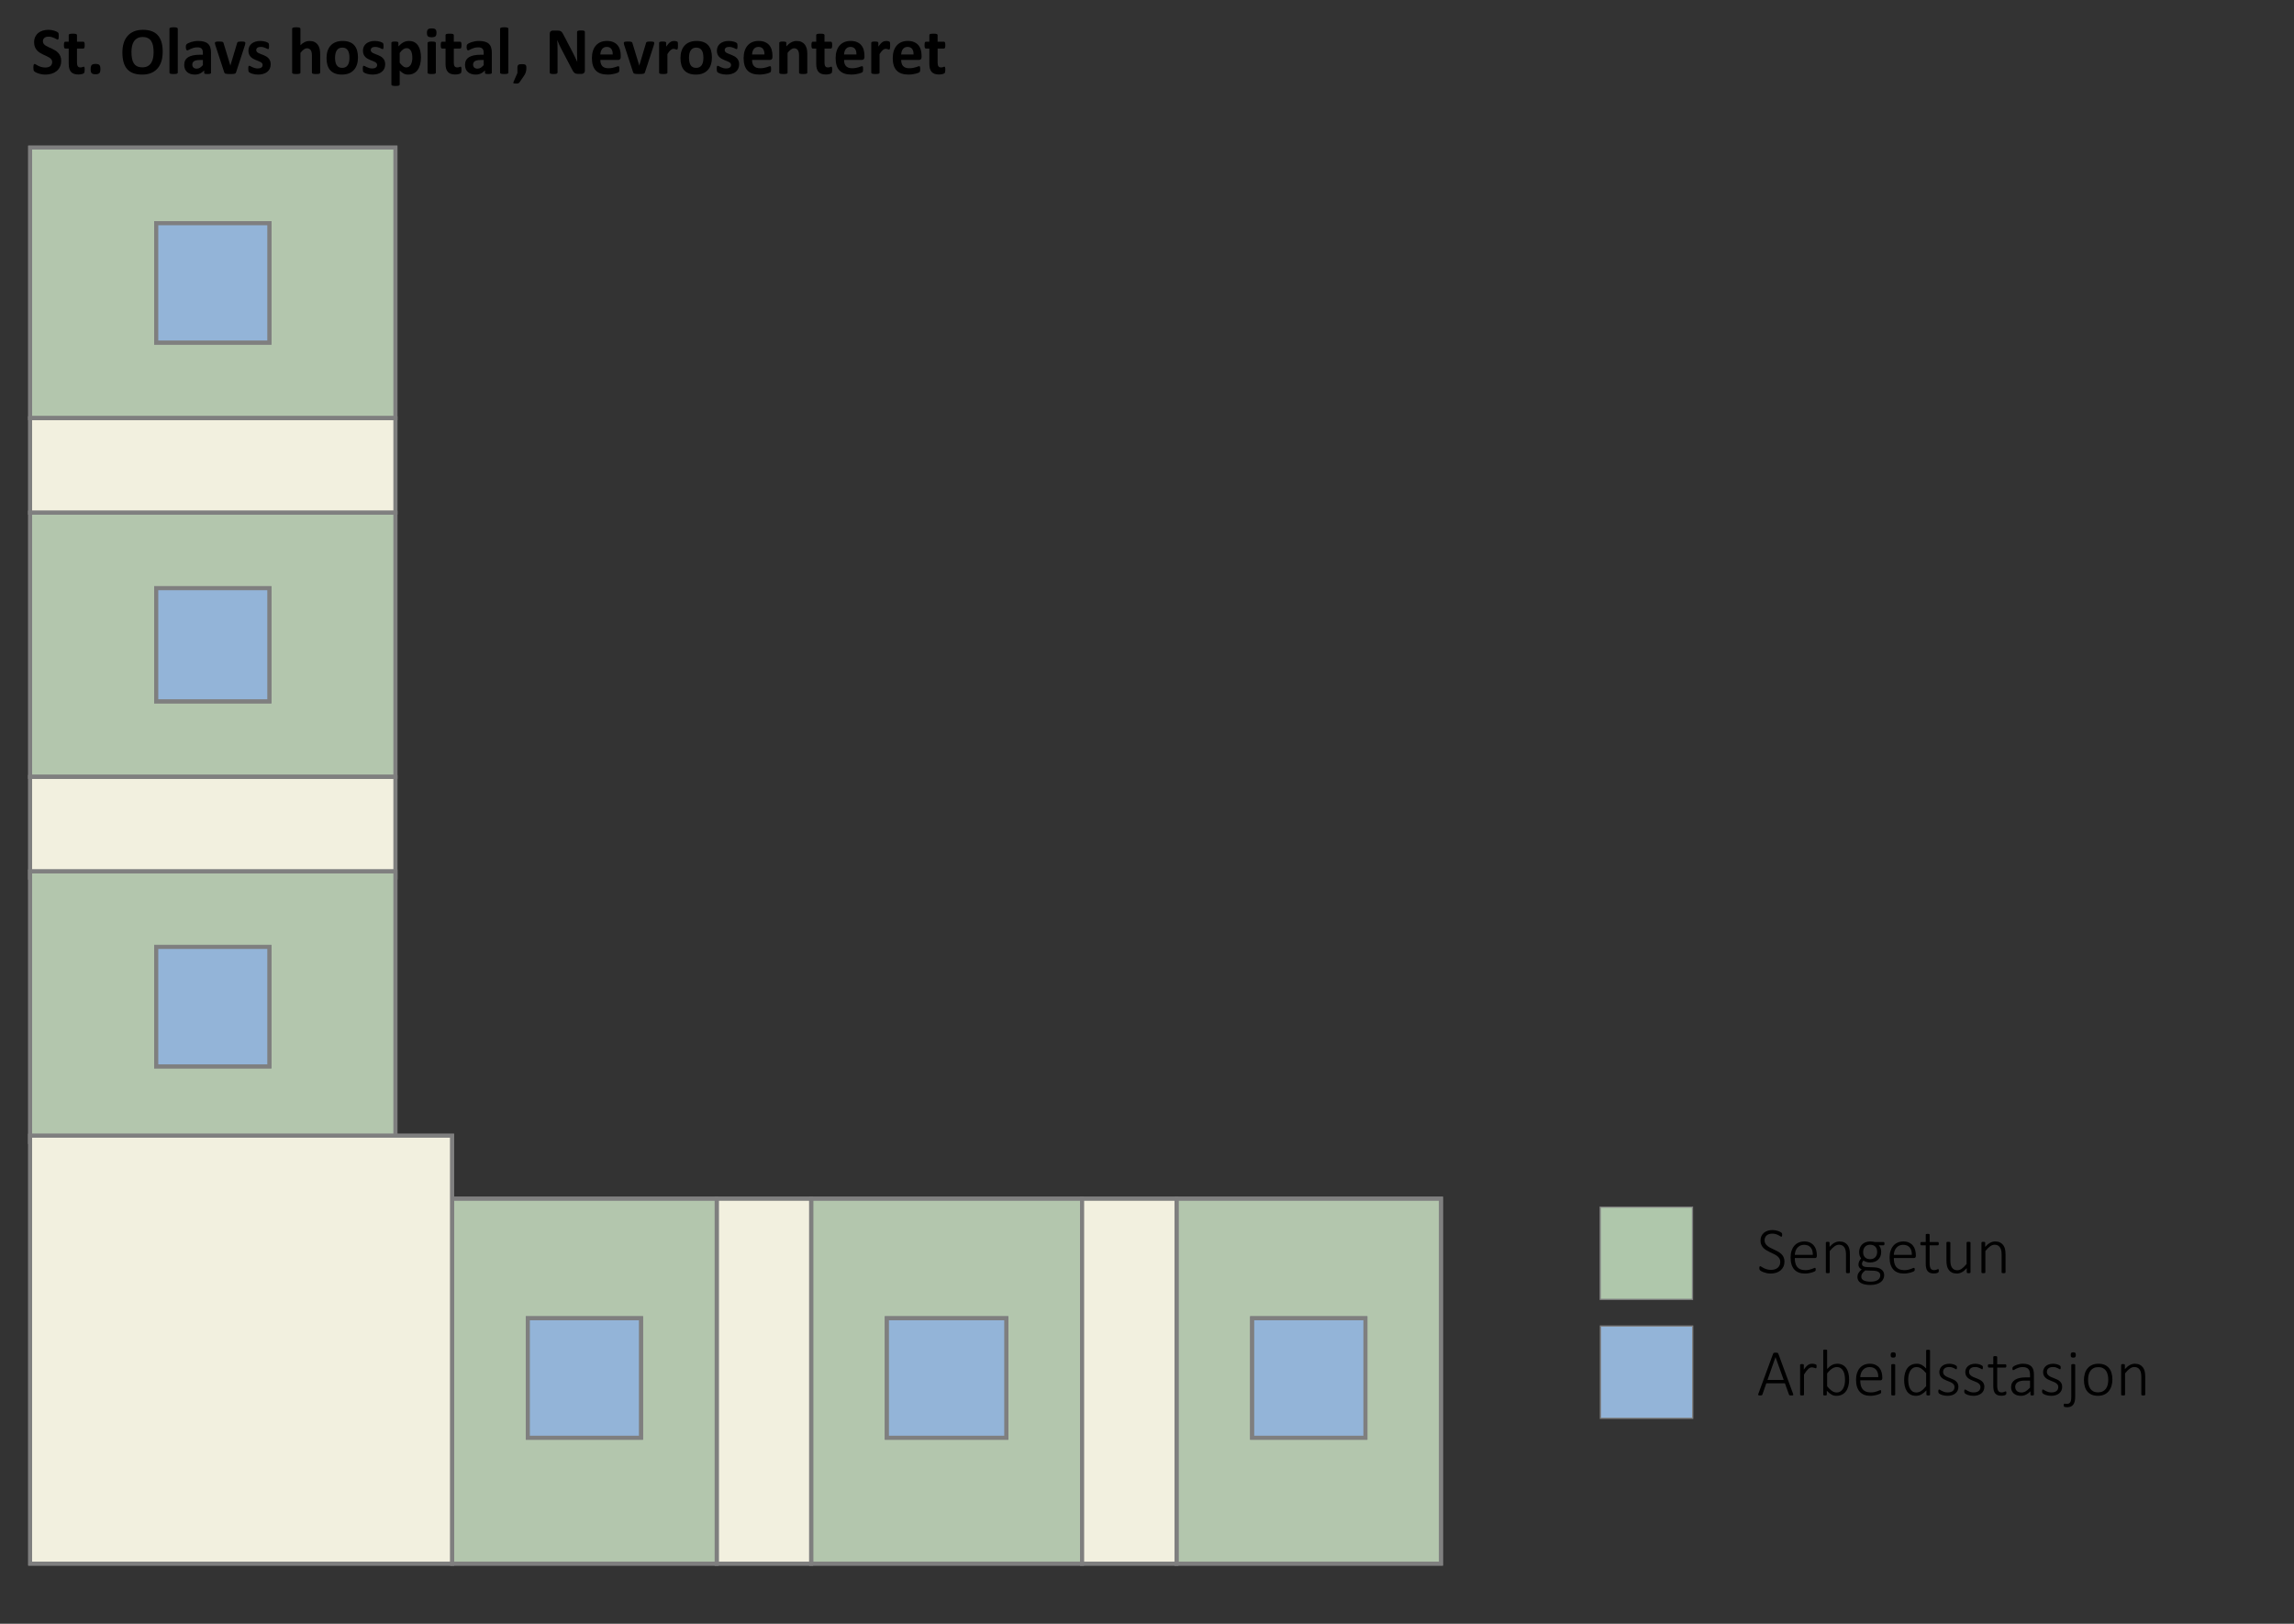<svg viewBox="0 0 469 332" xmlns="http://www.w3.org/2000/svg" id="Layer_1">
  <rect x="0" y="0" width="469" height="332" fill="#333333" stroke="none"/>
  <g>
    <polygon stroke-width=".8" stroke-miterlimit="10" stroke="#7f7f7f" fill-rule="evenodd" fill="#b3c6ad" points="6.164 104.811 80.85 104.811 80.85 158.858 6.164 158.858 6.164 104.811 6.164 104.811"></polygon>
    <polygon stroke-width=".8" stroke-miterlimit="8" stroke="#7f7f7f" fill="none" points="6.164 104.811 80.85 104.811 80.85 158.858 6.164 158.858 6.164 104.811 6.164 104.811"></polygon>
    <g>
      <polygon stroke-width=".8" stroke-miterlimit="10" stroke="#7f7f7f" fill-rule="evenodd" fill="#93b4d8" points="31.918 120.253 55.096 120.253 55.096 143.416 31.918 143.416 31.918 120.253 31.918 120.253"></polygon>
      <polygon stroke-width=".8" stroke-miterlimit="8" stroke="#7f7f7f" fill="none" points="31.918 120.253 55.096 120.253 55.096 143.416 31.918 143.416 31.918 120.253 31.918 120.253"></polygon>
      <g>
        <polygon stroke-width=".8" stroke-miterlimit="10" stroke="#7f7f7f" fill-rule="evenodd" fill="#f2f0df" points="6.164 158.858 80.85 158.858 80.85 179.447 6.164 179.447 6.164 158.858 6.164 158.858"></polygon>
        <polygon stroke-width=".8" stroke-miterlimit="8" stroke="#7f7f7f" fill="none" points="6.164 158.858 80.85 158.858 80.85 179.447 6.164 179.447 6.164 158.858 6.164 158.858"></polygon>
        <g>
          <polygon stroke-width=".8" stroke-miterlimit="10" stroke="#7f7f7f" fill-rule="evenodd" fill="#b3c6ad" points="6.164 30.174 80.85 30.174 80.85 85.508 6.164 85.508 6.164 30.174 6.164 30.174"></polygon>
          <polygon stroke-width=".8" stroke-miterlimit="8" stroke="#7f7f7f" fill="none" points="6.164 30.174 80.85 30.174 80.85 85.508 6.164 85.508 6.164 30.174 6.164 30.174"></polygon>
          <g>
            <polygon stroke-width=".8" stroke-miterlimit="10" stroke="#7f7f7f" fill-rule="evenodd" fill="#93b4d8" points="31.918 45.616 55.096 45.616 55.096 70.066 31.918 70.066 31.918 45.616 31.918 45.616"></polygon>
            <polygon stroke-width=".8" stroke-miterlimit="8" stroke="#7f7f7f" fill="none" points="31.918 45.616 55.096 45.616 55.096 70.066 31.918 70.066 31.918 45.616 31.918 45.616"></polygon>
            <g>
              <polygon stroke-width=".8" stroke-miterlimit="10" stroke="#7f7f7f" fill-rule="evenodd" fill="#b3c6ad" points="6.164 178.161 80.85 178.161 80.85 233.495 6.164 233.495 6.164 178.161 6.164 178.161"></polygon>
              <polygon stroke-width=".8" stroke-miterlimit="8" stroke="#7f7f7f" fill="none" points="6.164 178.161 80.85 178.161 80.85 233.495 6.164 233.495 6.164 178.161 6.164 178.161"></polygon>
              <g>
                <polygon stroke-width=".8" stroke-miterlimit="10" stroke="#7f7f7f" fill-rule="evenodd" fill="#93b4d8" points="31.918 193.603 55.096 193.603 55.096 218.053 31.918 218.053 31.918 193.603 31.918 193.603"></polygon>
                <polygon stroke-width=".8" stroke-miterlimit="8" stroke="#7f7f7f" fill="none" points="31.918 193.603 55.096 193.603 55.096 218.053 31.918 218.053 31.918 193.603 31.918 193.603"></polygon>
                <g>
                  <polygon stroke-width=".8" stroke-miterlimit="10" stroke="#7f7f7f" fill-rule="evenodd" fill="#f2f0df" points="6.164 85.508 80.85 85.508 80.85 104.811 6.164 104.811 6.164 85.508 6.164 85.508"></polygon>
                  <polygon stroke-width=".8" stroke-miterlimit="8" stroke="#7f7f7f" fill="none" points="6.164 85.508 80.85 85.508 80.85 104.811 6.164 104.811 6.164 85.508 6.164 85.508"></polygon>
                  <g>
                    <polygon stroke-width=".8" stroke-miterlimit="10" stroke="#7f7f7f" fill-rule="evenodd" fill="#b3c6ad" points="221.209 245.076 221.209 319.713 165.838 319.713 165.838 245.076 221.209 245.076 221.209 245.076"></polygon>
                    <polygon stroke-width=".8" stroke-miterlimit="8" stroke="#7f7f7f" fill="none" points="221.209 245.076 221.209 319.713 165.838 319.713 165.838 245.076 221.209 245.076 221.209 245.076"></polygon>
                    <g>
                      <polygon stroke-width=".8" stroke-miterlimit="10" stroke="#7f7f7f" fill-rule="evenodd" fill="#93b4d8" points="205.757 269.526 205.757 293.976 181.291 293.976 181.291 269.526 205.757 269.526 205.757 269.526"></polygon>
                      <polygon stroke-width=".8" stroke-miterlimit="8" stroke="#7f7f7f" fill="none" points="205.757 269.526 205.757 293.976 181.291 293.976 181.291 269.526 205.757 269.526 205.757 269.526"></polygon>
                      <g>
                        <polygon stroke-width=".8" stroke-miterlimit="10" stroke="#7f7f7f" fill-rule="evenodd" fill="#f2f0df" points="165.838 245.076 165.838 319.713 146.523 319.713 146.523 245.076 165.838 245.076 165.838 245.076"></polygon>
                        <polygon stroke-width=".8" stroke-miterlimit="8" stroke="#7f7f7f" fill="none" points="165.838 245.076 165.838 319.713 146.523 319.713 146.523 245.076 165.838 245.076 165.838 245.076"></polygon>
                        <g>
                          <polygon stroke-width=".8" stroke-miterlimit="10" stroke="#7f7f7f" fill-rule="evenodd" fill="#b3c6ad" points="294.608 245.076 294.608 319.713 240.525 319.713 240.525 245.076 294.608 245.076 294.608 245.076"></polygon>
                          <polygon stroke-width=".8" stroke-miterlimit="8" stroke="#7f7f7f" fill="none" points="294.608 245.076 294.608 319.713 240.525 319.713 240.525 245.076 294.608 245.076 294.608 245.076"></polygon>
                          <g>
                            <polygon stroke-width=".8" stroke-miterlimit="10" stroke="#7f7f7f" fill-rule="evenodd" fill="#93b4d8" points="279.156 269.526 279.156 293.976 255.977 293.976 255.977 269.526 279.156 269.526 279.156 269.526"></polygon>
                            <polygon stroke-width=".8" stroke-miterlimit="8" stroke="#7f7f7f" fill="none" points="279.156 269.526 279.156 293.976 255.977 293.976 255.977 269.526 279.156 269.526 279.156 269.526"></polygon>
                            <g>
                              <polygon stroke-width=".8" stroke-miterlimit="10" stroke="#7f7f7f" fill-rule="evenodd" fill="#b3c6ad" points="146.523 245.076 146.523 319.713 92.439 319.713 92.439 245.076 146.523 245.076 146.523 245.076"></polygon>
                              <polygon stroke-width=".8" stroke-miterlimit="8" stroke="#7f7f7f" fill="none" points="146.523 245.076 146.523 319.713 92.439 319.713 92.439 245.076 146.523 245.076 146.523 245.076"></polygon>
                              <g>
                                <polygon stroke-width=".8" stroke-miterlimit="10" stroke="#7f7f7f" fill-rule="evenodd" fill="#93b4d8" points="131.07 269.526 131.07 293.976 107.892 293.976 107.892 269.526 131.07 269.526 131.07 269.526"></polygon>
                                <polygon stroke-width=".8" stroke-miterlimit="8" stroke="#7f7f7f" fill="none" points="131.07 269.526 131.07 293.976 107.892 293.976 107.892 269.526 131.07 269.526 131.07 269.526"></polygon>
                                <g>
                                  <polygon stroke-width=".8" stroke-miterlimit="10" stroke="#7f7f7f" fill-rule="evenodd" fill="#f2f0df" points="240.525 245.076 240.525 319.713 221.209 319.713 221.209 245.076 240.525 245.076 240.525 245.076"></polygon>
                                  <polygon stroke-width=".8" stroke-miterlimit="8" stroke="#7f7f7f" fill="none" points="240.525 245.076 240.525 319.713 221.209 319.713 221.209 245.076 240.525 245.076 240.525 245.076"></polygon>
                                  <g>
                                    <polygon stroke-width=".8" stroke-miterlimit="10" stroke="#7f7f7f" fill-rule="evenodd" fill="#f2f0df" points="92.439 232.208 92.439 319.713 6.164 319.713 6.164 232.208 92.439 232.208 92.439 232.208"></polygon>
                                    <polygon stroke-width=".8" stroke-miterlimit="8" stroke="#7f7f7f" fill="none" points="92.439 232.208 92.439 319.713 6.164 319.713 6.164 232.208 92.439 232.208 92.439 232.208"></polygon>
                                  </g>
                                </g>
                              </g>
                            </g>
                          </g>
                        </g>
                      </g>
                    </g>
                  </g>
                </g>
              </g>
            </g>
          </g>
        </g>
      </g>
    </g>
  </g>
  <rect stroke-width=".25" stroke-miterlimit="8" stroke="#7f7f7f" fill="#93b4d8" height="18.87" width="18.87" y="271.13" x="327.198"></rect>
  <g>
    <path stroke-width="0" fill="#000" d="M366.597,285.008c.027.067.039.122.037.165-.002.042-.018.075-.047.097-.029.022-.074.037-.134.043-.061.006-.138.01-.231.01s-.168-.003-.224-.01c-.056-.007-.1-.017-.131-.03s-.055-.031-.07-.054c-.016-.022-.03-.049-.043-.08l-.831-2.312h-3.806l-.797,2.298c-.009.031-.022.058-.041.081-.018.022-.042.041-.074.057s-.075.028-.13.037c-.056.009-.126.013-.211.013-.094,0-.172-.004-.235-.013-.062-.009-.108-.024-.137-.047-.029-.022-.045-.054-.047-.094-.002-.041.01-.094.037-.161l3.036-8.249c.014-.036.034-.065.061-.09.027-.024.061-.043.104-.057.042-.014.094-.024.154-.03.061-.007.128-.01.205-.01.08,0,.15.003.211.01.06.006.111.017.154.03.042.013.076.032.1.057.025.025.044.055.057.09l3.036,8.249ZM362.999,277.489h-.006l-1.635,4.664h3.317l-1.675-4.664Z"></path>
    <path stroke-width="0" fill="#000" d="M371.388,279.393c0,.067-.002.124-.007.171s-.012.085-.023.114c-.011.029-.024.051-.04.067-.016.016-.037.023-.063.023-.041,0-.087-.01-.141-.03-.053-.021-.116-.042-.188-.064-.071-.022-.149-.043-.234-.063s-.179-.03-.281-.03c-.121,0-.239.026-.355.077s-.238.134-.365.248c-.127.114-.261.265-.402.452s-.296.418-.466.69v4.101c0,.026-.007.051-.02.073-.014.022-.035.041-.064.054-.029.014-.069.024-.121.034-.051.009-.117.013-.197.013-.076,0-.14-.004-.191-.013-.051-.009-.093-.02-.124-.034-.032-.013-.053-.031-.064-.054-.011-.022-.017-.047-.017-.073v-6.064c0-.027.005-.052.017-.074.011-.022.032-.042.064-.057.031-.016.07-.027.117-.034.047-.006.108-.01.184-.01s.139.003.188.01c.049.007.087.018.114.034s.045.035.057.057c.011.022.017.047.017.074v.958c.174-.254.335-.46.482-.617.147-.156.288-.278.422-.365.134-.087.265-.146.392-.178s.258-.047.392-.047c.058,0,.125.003.201.01.076.007.157.019.245.037.087.018.165.039.234.063.069.025.117.047.144.067.027.021.044.038.054.054.009.016.017.036.023.061s.011.058.013.101c.002.042.003.097.003.164Z"></path>
    <path stroke-width="0" fill="#000" d="M378.049,282.04c0,.518-.056.984-.167,1.397-.112.413-.278.765-.5,1.056-.221.29-.494.514-.817.67-.324.156-.696.234-1.116.234-.188,0-.361-.019-.52-.057-.159-.038-.314-.1-.466-.185-.152-.084-.307-.192-.465-.321-.159-.13-.33-.286-.513-.469v.784c0,.031-.007.058-.02.08-.014.022-.036.041-.067.054s-.069.023-.114.03c-.045.006-.101.01-.167.01s-.124-.003-.171-.01c-.047-.007-.085-.017-.114-.03-.029-.013-.049-.031-.061-.054-.011-.022-.017-.049-.017-.08v-9.033c0-.027.005-.051.017-.074s.032-.041.064-.057c.031-.016.072-.027.124-.033.052-.007.115-.01.191-.01.08,0,.146.003.197.01.051.006.092.018.121.033.029.016.05.035.064.057.013.022.02.047.02.074v3.786c.192-.201.375-.37.549-.506.174-.136.344-.246.509-.329.166-.083.33-.142.493-.177.163-.036.332-.054.506-.054.438,0,.812.085,1.123.254.311.17.563.4.757.69s.336.63.425,1.019.134.802.134,1.24ZM377.211,282.167c0-.339-.027-.667-.081-.985-.053-.317-.145-.599-.274-.844-.13-.246-.302-.443-.516-.593-.214-.149-.482-.224-.804-.224-.156,0-.312.022-.466.067-.154.044-.312.118-.472.221-.161.103-.327.235-.5.398-.172.163-.354.365-.546.606v2.64c.335.407.658.718.968.935s.633.325.968.325c.308,0,.572-.075.791-.224.219-.15.397-.345.536-.586.139-.241.239-.514.302-.817s.094-.61.094-.918Z"></path>
    <path stroke-width="0" fill="#000" d="M384.831,281.805c0,.161-.042.271-.127.332-.085.06-.167.09-.248.09h-4.134c0,.375.037.715.11,1.019s.195.564.365.781.391.383.664.499.607.174,1.005.174c.282,0,.534-.024.757-.074.224-.049.417-.104.58-.164.163-.061.297-.115.402-.164.105-.049.18-.074.225-.074.026,0,.051.006.074.02.022.013.04.035.053.063.014.029.023.066.03.111.007.044.01.1.01.167,0,.031-.002.062-.007.09-.004.029-.01.056-.017.081-.007.024-.017.048-.03.07-.014.022-.031.044-.054.067s-.092.062-.208.117c-.116.056-.268.112-.456.167-.188.056-.405.106-.653.151-.248.044-.515.067-.801.067-.469,0-.884-.07-1.246-.211s-.666-.349-.912-.623c-.246-.275-.432-.616-.56-1.022-.127-.407-.191-.878-.191-1.414,0-.514.066-.974.198-1.38.132-.406.32-.751.566-1.035.246-.284.542-.5.888-.65.346-.15.731-.225,1.156-.225.456,0,.844.076,1.166.228.322.152.586.356.794.613.208.257.359.555.456.895.096.34.144.697.144,1.072v.161ZM384.006,281.57c.013-.643-.134-1.146-.442-1.508s-.757-.542-1.347-.542c-.304,0-.571.057-.801.171-.23.114-.425.265-.583.452-.159.188-.28.405-.365.653s-.134.506-.147.774h3.686Z"></path>
    <path stroke-width="0" fill="#000" d="M387.585,277.041c0,.214-.038.359-.114.436-.076.076-.214.114-.416.114-.197,0-.332-.037-.405-.11s-.111-.218-.111-.432.038-.36.114-.436c.076-.076.215-.114.416-.114.197,0,.332.037.406.111s.11.218.11.432ZM387.464,285.149c0,.026-.007.051-.02.073-.014.022-.035.041-.064.054-.029.014-.069.024-.121.034-.051.009-.117.013-.197.013-.076,0-.14-.004-.191-.013-.051-.009-.093-.02-.124-.034-.032-.013-.053-.031-.064-.054-.011-.022-.017-.047-.017-.073v-6.064c0-.027.005-.052.017-.074.011-.022.032-.042.064-.057.031-.016.072-.027.124-.034.052-.006.115-.01.191-.01.08,0,.146.003.197.01.051.007.092.018.121.034.029.016.05.035.064.057.013.022.02.047.02.074v6.064Z"></path>
    <path stroke-width="0" fill="#000" d="M394.587,285.149c0,.031-.005.058-.017.08-.011.022-.031.041-.061.054-.029.013-.066.023-.11.03-.045.006-.101.01-.167.01-.072,0-.131-.003-.178-.01-.047-.007-.085-.017-.114-.03-.029-.013-.051-.031-.067-.054-.016-.022-.023-.049-.023-.08v-.872c-.322.349-.655.623-.999.821-.344.199-.719.298-1.126.298-.438,0-.811-.085-1.119-.254-.308-.17-.56-.4-.754-.69-.194-.29-.336-.631-.425-1.022-.089-.391-.134-.805-.134-1.243,0-.514.056-.978.168-1.391.111-.413.277-.765.496-1.056.219-.29.489-.514.811-.67.321-.156.694-.234,1.119-.234.366,0,.701.082,1.005.245s.603.403.898.72v-3.652c0-.027.005-.052.017-.074.011-.022.033-.041.064-.054.031-.014.072-.024.124-.034.051-.009.115-.013.191-.013.08,0,.146.004.198.013.051.009.091.02.121.034.029.013.05.031.063.054.013.022.02.047.02.074v9ZM393.79,280.773c-.335-.406-.658-.717-.968-.932s-.636-.321-.975-.321c-.308,0-.572.074-.791.221-.219.147-.398.342-.536.583-.139.242-.239.514-.302.818s-.094.612-.094.925c0,.335.027.661.081.978.054.317.145.6.275.848.129.248.301.447.516.597.214.149.482.224.804.224.161,0,.317-.022.469-.067.152-.044.308-.118.469-.221.161-.103.328-.235.5-.398s.356-.365.553-.606v-2.647Z"></path>
    <path stroke-width="0" fill="#000" d="M400.391,283.534c0,.291-.054.551-.161.781-.107.23-.261.425-.459.586-.199.161-.437.284-.713.369-.277.084-.583.127-.918.127-.21,0-.409-.017-.597-.05-.188-.033-.357-.076-.509-.127s-.28-.106-.385-.165c-.105-.058-.182-.109-.231-.154-.049-.045-.085-.101-.107-.167-.022-.067-.033-.156-.033-.268,0-.058.004-.109.013-.154.009-.044.02-.083.034-.114.013-.031.031-.055.053-.07s.047-.023.074-.023c.049,0,.121.031.214.094.094.062.211.13.352.204s.308.142.502.205.419.094.674.094c.205,0,.393-.022.562-.067.17-.045.317-.112.442-.201s.222-.204.292-.345c.069-.141.104-.305.104-.492s-.045-.346-.134-.476c-.089-.129-.207-.242-.352-.338-.146-.096-.311-.181-.496-.254s-.375-.15-.569-.228-.384-.164-.57-.258-.351-.208-.496-.342c-.146-.134-.263-.295-.352-.482-.089-.188-.134-.413-.134-.677,0-.21.04-.417.121-.62.08-.203.204-.385.372-.546.167-.161.382-.291.644-.389s.571-.147.928-.147c.152,0,.302.012.452.037.149.025.286.057.409.097.123.041.229.084.318.131s.157.088.205.124c.047.036.078.066.094.09.016.024.027.05.033.077.007.027.012.059.017.097.004.038.006.083.006.137s-.003.102-.01.144c-.007.042-.017.08-.03.111s-.03.055-.05.07-.043.023-.07.023c-.036,0-.089-.024-.161-.074-.072-.049-.166-.103-.282-.161-.116-.058-.254-.111-.416-.161-.161-.049-.346-.074-.556-.074s-.394.025-.553.074c-.159.049-.289.119-.392.208-.103.089-.18.194-.231.315-.052.121-.077.252-.077.395,0,.197.044.362.134.496.089.134.208.25.355.348.147.099.315.186.502.262.188.076.378.152.573.228.194.076.386.16.573.251.188.092.355.202.502.332.147.13.266.285.355.466.089.181.134.399.134.653Z"></path>
    <path stroke-width="0" fill="#000" d="M405.698,283.534c0,.291-.054.551-.161.781-.107.23-.261.425-.459.586-.199.161-.437.284-.713.369-.277.084-.583.127-.918.127-.21,0-.409-.017-.597-.05-.188-.033-.357-.076-.509-.127s-.28-.106-.385-.165c-.105-.058-.182-.109-.231-.154-.049-.045-.085-.101-.107-.167-.022-.067-.033-.156-.033-.268,0-.058.004-.109.013-.154.009-.044.02-.083.034-.114.013-.031.031-.055.053-.07s.047-.023.074-.023c.049,0,.121.031.214.094.094.062.211.13.352.204s.308.142.502.205.419.094.674.094c.205,0,.393-.022.562-.067.17-.045.317-.112.442-.201s.222-.204.292-.345c.069-.141.104-.305.104-.492s-.045-.346-.134-.476c-.089-.129-.207-.242-.352-.338-.146-.096-.311-.181-.496-.254s-.375-.15-.569-.228-.384-.164-.57-.258-.351-.208-.496-.342c-.146-.134-.263-.295-.352-.482-.089-.188-.134-.413-.134-.677,0-.21.04-.417.121-.62.08-.203.204-.385.372-.546.167-.161.382-.291.644-.389s.571-.147.928-.147c.152,0,.302.012.452.037.149.025.286.057.409.097.123.041.229.084.318.131s.157.088.205.124c.047.036.078.066.094.09.016.024.027.05.033.077.007.027.012.059.017.097.004.038.006.083.006.137s-.003.102-.01.144c-.007.042-.017.08-.03.111s-.03.055-.05.07-.043.023-.07.023c-.036,0-.089-.024-.161-.074-.072-.049-.166-.103-.282-.161-.116-.058-.254-.111-.416-.161-.161-.049-.346-.074-.556-.074s-.394.025-.553.074c-.159.049-.289.119-.392.208-.103.089-.18.194-.231.315-.052.121-.077.252-.077.395,0,.197.044.362.134.496.089.134.208.25.355.348.147.099.315.186.502.262.188.076.378.152.573.228.194.076.386.16.573.251.188.092.355.202.502.332.147.13.266.285.355.466.089.181.134.399.134.653Z"></path>
    <path stroke-width="0" fill="#000" d="M410.194,284.787c0,.094-.008.17-.023.228s-.04.104-.074.137c-.033.034-.083.065-.147.094-.064.029-.14.053-.224.073-.085.021-.174.036-.268.047-.094.011-.186.017-.275.017-.299,0-.554-.04-.764-.121-.21-.081-.382-.202-.516-.365-.134-.163-.231-.37-.292-.62-.061-.25-.09-.545-.09-.884v-3.773h-.905c-.062,0-.112-.028-.147-.083s-.054-.14-.054-.251c0-.058.004-.108.014-.151.009-.042.022-.078.04-.107.018-.029.039-.05.063-.063.025-.014.053-.021.084-.021h.905v-1.487c0-.027.005-.051.017-.074s.032-.042.063-.057.073-.027.124-.034c.051-.006.115-.01.191-.01.081,0,.146.003.198.01.051.007.092.018.121.034.029.016.05.035.064.057.013.022.02.047.02.074v1.487h1.675c.031,0,.059.007.083.021.024.013.046.035.064.063.018.029.031.065.04.107.009.043.013.093.013.151,0,.112-.019.196-.057.251-.038.056-.086.083-.144.083h-1.675v3.666c0,.46.066.811.198,1.052.131.241.372.362.72.362.107,0,.204-.011.292-.034.087-.022.164-.047.231-.074.067-.026.124-.051.171-.074.047-.022.088-.033.124-.033.022,0,.042.004.061.013.018.009.032.026.043.05.011.025.02.056.027.094.007.038.01.086.01.144Z"></path>
    <path stroke-width="0" fill="#000" d="M415.83,285.149c0,.044-.015.079-.044.104-.029.025-.067.042-.114.054s-.11.017-.191.017c-.076,0-.141-.005-.194-.017s-.095-.029-.124-.054c-.029-.024-.043-.059-.043-.104v-.677c-.272.295-.573.523-.901.684-.328.161-.669.241-1.022.241-.317,0-.602-.041-.854-.124-.252-.083-.466-.201-.64-.355s-.308-.34-.402-.56c-.094-.219-.141-.464-.141-.737,0-.335.069-.627.208-.875.138-.248.335-.455.589-.62.255-.165.561-.289.918-.372.357-.083.755-.124,1.192-.124h.965v-.523c0-.259-.027-.488-.081-.687-.054-.199-.141-.365-.261-.499s-.277-.234-.469-.302c-.192-.067-.427-.1-.704-.1-.268,0-.509.032-.724.097-.214.064-.402.137-.563.218-.161.08-.294.153-.398.218-.105.064-.18.097-.225.097-.027,0-.052-.004-.074-.014-.022-.009-.042-.025-.057-.05-.016-.024-.027-.056-.033-.094-.007-.038-.01-.083-.01-.137,0-.094.007-.168.02-.225.014-.056.048-.112.104-.167.056-.056.155-.122.298-.198.143-.076.307-.146.492-.211s.385-.117.6-.158c.214-.04.429-.06.643-.06.416,0,.766.05,1.052.151.286.1.517.244.693.432.176.188.303.418.378.693.076.275.114.586.114.935v4.101ZM415.032,282.287h-1.106c-.322,0-.603.029-.844.087s-.442.143-.603.254c-.161.112-.28.246-.358.402-.079.156-.118.335-.118.536,0,.348.111.626.332.834.221.208.533.312.935.312.317,0,.613-.081.888-.244.274-.163.566-.415.875-.754v-1.428Z"></path>
    <path stroke-width="0" fill="#000" d="M421.606,283.534c0,.291-.054.551-.161.781-.107.23-.261.425-.459.586-.199.161-.437.284-.713.369-.277.084-.583.127-.918.127-.21,0-.409-.017-.597-.05-.188-.033-.357-.076-.509-.127s-.28-.106-.385-.165c-.105-.058-.182-.109-.231-.154-.049-.045-.085-.101-.107-.167-.022-.067-.033-.156-.033-.268,0-.058.004-.109.013-.154.009-.044.02-.083.034-.114.013-.031.031-.055.053-.07s.047-.023.074-.023c.049,0,.121.031.214.094.094.062.211.13.352.204s.308.142.502.205.419.094.674.094c.205,0,.393-.022.562-.067.17-.045.317-.112.442-.201s.222-.204.292-.345c.069-.141.104-.305.104-.492s-.045-.346-.134-.476c-.089-.129-.207-.242-.352-.338-.146-.096-.311-.181-.496-.254s-.375-.15-.569-.228-.384-.164-.57-.258-.351-.208-.496-.342c-.146-.134-.263-.295-.352-.482-.089-.188-.134-.413-.134-.677,0-.21.04-.417.121-.62.08-.203.204-.385.372-.546.167-.161.382-.291.644-.389s.571-.147.928-.147c.152,0,.302.012.452.037.149.025.286.057.409.097.123.041.229.084.318.131s.157.088.205.124c.047.036.078.066.094.09.016.024.027.05.033.077.007.027.012.059.017.097.004.038.006.083.006.137s-.003.102-.01.144c-.007.042-.017.08-.03.111s-.03.055-.05.07-.043.023-.07.023c-.036,0-.089-.024-.161-.074-.072-.049-.166-.103-.282-.161-.116-.058-.254-.111-.416-.161-.161-.049-.346-.074-.556-.074s-.394.025-.553.074c-.159.049-.289.119-.392.208-.103.089-.18.194-.231.315-.052.121-.077.252-.077.395,0,.197.044.362.134.496.089.134.208.25.355.348.147.099.315.186.502.262.188.076.378.152.573.228.194.076.386.16.573.251.188.092.355.202.502.332.147.13.266.285.355.466.089.181.134.399.134.653Z"></path>
    <path stroke-width="0" fill="#000" d="M424.266,285.457c0,.433-.03.782-.09,1.045-.061.263-.157.487-.288.67-.132.183-.304.322-.516.416-.212.094-.473.141-.781.141-.116,0-.218-.008-.305-.023-.087-.016-.155-.032-.205-.05-.049-.018-.083-.039-.104-.063-.02-.025-.033-.051-.04-.081-.007-.029-.011-.057-.013-.083-.002-.027-.003-.058-.003-.094,0-.058.003-.108.01-.15.007-.042.017-.077.03-.104s.03-.047.05-.061c.02-.013.043-.02.07-.02s.082.006.164.017c.083.011.185.017.305.017.165,0,.306-.025.422-.074.116-.049.211-.131.285-.245s.127-.263.161-.446.05-.453.05-.811v-6.373c0-.027.007-.052.02-.074.014-.022.035-.042.063-.057.029-.016.069-.027.121-.034.052-.006.118-.01.198-.01.076,0,.14.003.191.01.052.007.092.018.121.034.029.016.05.035.064.057.013.022.02.047.02.074v6.373ZM424.394,277.041c0,.214-.038.359-.114.436-.076.076-.214.114-.415.114-.197,0-.332-.037-.406-.11s-.11-.218-.11-.432.038-.36.114-.436c.076-.076.214-.114.416-.114.197,0,.332.037.405.111s.111.218.111.432Z"></path>
    <path stroke-width="0" fill="#000" d="M431.872,282.053c0,.482-.063.927-.188,1.333-.125.407-.312.76-.56,1.059-.248.299-.557.533-.928.7-.371.167-.802.251-1.293.251-.474,0-.888-.075-1.243-.224-.355-.15-.652-.364-.891-.644-.239-.279-.418-.618-.536-1.015s-.178-.847-.178-1.347c0-.482.062-.927.185-1.333.123-.406.308-.758.556-1.055.248-.297.557-.528.928-.693.371-.166.804-.248,1.3-.248.474,0,.888.074,1.243.221.355.147.651.361.888.64.237.279.416.618.536,1.015.121.398.181.845.181,1.34ZM431.027,282.126c0-.344-.033-.672-.1-.985-.067-.313-.179-.589-.335-.828s-.366-.429-.63-.57c-.264-.141-.592-.211-.985-.211-.362,0-.675.065-.938.194-.264.13-.479.31-.647.54s-.292.501-.372.814c-.081.313-.121.65-.121,1.012,0,.348.033.68.1.995.067.315.179.591.335.828.156.237.366.425.63.563.263.139.592.208.985.208.362,0,.674-.065.938-.194.264-.13.479-.309.647-.536.167-.228.292-.498.372-.811.081-.312.121-.652.121-1.019Z"></path>
    <path stroke-width="0" fill="#000" d="M438.58,285.149c0,.026-.007.051-.02.073-.014.022-.035.041-.063.054-.029.014-.069.024-.121.034-.051.009-.115.013-.191.013-.08,0-.146-.004-.197-.013-.052-.009-.092-.02-.121-.034-.029-.013-.05-.031-.063-.054-.013-.022-.02-.047-.02-.073v-3.599c0-.375-.029-.68-.087-.915-.058-.235-.146-.436-.262-.604-.116-.167-.265-.297-.445-.389-.181-.091-.392-.137-.633-.137-.308,0-.617.109-.925.329-.308.219-.632.541-.972.965v4.349c0,.026-.007.051-.02.073-.014.022-.035.041-.064.054-.029.014-.069.024-.121.034-.051.009-.117.013-.197.013-.076,0-.14-.004-.191-.013-.051-.009-.093-.02-.124-.034-.032-.013-.053-.031-.064-.054-.011-.022-.017-.047-.017-.073v-6.064c0-.027.005-.052.017-.074.011-.022.032-.042.064-.057.031-.016.07-.027.117-.034.047-.006.108-.01.184-.01s.139.003.188.01c.049.007.087.018.114.034s.045.035.057.057c.011.022.017.047.017.074v.857c.348-.389.69-.67,1.025-.844.335-.174.668-.261.999-.261.397,0,.733.067,1.005.201.272.134.492.315.66.543.167.228.288.494.362.797.074.304.11.67.11,1.099v3.672Z"></path>
  </g>
  <g>
    <path stroke-width="0" fill="#000" d="M364.828,257.938c0,.384-.069.728-.208,1.032-.138.304-.333.562-.583.774-.25.212-.547.375-.891.486-.344.112-.719.167-1.125.167-.277,0-.539-.025-.784-.077-.246-.051-.465-.112-.657-.184-.192-.071-.354-.144-.486-.218s-.222-.136-.271-.188-.085-.112-.107-.181c-.022-.069-.034-.155-.034-.258,0-.076.004-.139.013-.188.009-.049.021-.089.037-.121s.036-.053.06-.064c.025-.011.05-.017.077-.017.062,0,.151.039.265.117.114.078.262.163.442.255.181.091.397.176.65.254s.546.117.881.117c.272,0,.522-.037.75-.11s.424-.18.59-.318c.165-.139.293-.31.385-.513.091-.203.137-.435.137-.693,0-.268-.058-.498-.174-.69-.116-.192-.269-.361-.459-.506s-.405-.277-.646-.396c-.241-.118-.488-.237-.741-.355s-.499-.247-.74-.385-.457-.3-.646-.486c-.19-.186-.343-.403-.459-.653-.116-.25-.174-.547-.174-.891,0-.335.06-.636.181-.901.121-.266.291-.492.509-.677.219-.186.481-.328.788-.426.306-.098.642-.147,1.008-.147.183,0,.369.018.556.054.188.036.365.082.533.137.167.056.317.119.449.188s.219.125.261.167.069.074.081.094.021.046.03.077c.009.031.015.068.02.11.004.042.006.095.006.158,0,.058-.003.11-.01.157s-.017.087-.03.121c-.013.034-.03.059-.05.077s-.043.027-.07.027c-.049,0-.124-.032-.225-.097s-.227-.137-.378-.218-.333-.153-.543-.218-.449-.097-.717-.097c-.264,0-.494.036-.69.107-.196.072-.359.169-.489.292-.129.123-.227.267-.291.433-.065.165-.097.339-.097.522,0,.268.058.498.174.69.116.192.271.362.462.509.192.147.41.28.653.398.244.119.492.237.744.355.252.119.5.246.744.382s.461.297.653.482.346.402.462.65.174.542.174.881Z"></path>
    <path stroke-width="0" fill="#000" d="M371.449,256.805c0,.161-.042.271-.127.332-.085.06-.167.09-.248.09h-4.134c0,.375.037.715.11,1.019s.195.564.365.781.391.383.664.499.607.174,1.005.174c.282,0,.534-.024.757-.074.224-.049.417-.104.58-.164.163-.061.297-.115.402-.164.105-.049.18-.074.225-.074.026,0,.051.006.074.02.022.013.04.035.053.063.014.029.023.066.03.111.007.044.01.1.01.167,0,.031-.002.062-.007.09-.004.029-.01.056-.017.081-.007.024-.017.048-.03.07-.014.022-.031.044-.054.067s-.092.062-.208.117c-.116.056-.268.112-.456.167-.188.056-.405.106-.653.151-.248.044-.515.067-.801.067-.469,0-.884-.07-1.246-.211s-.666-.349-.912-.623c-.246-.275-.432-.616-.56-1.022-.127-.407-.191-.878-.191-1.414,0-.514.066-.974.198-1.38.132-.406.32-.751.566-1.035.246-.284.542-.5.888-.65.346-.15.731-.225,1.156-.225.456,0,.844.076,1.166.228.322.152.586.356.794.613.208.257.359.555.456.895.096.34.144.697.144,1.072v.161ZM370.625,256.57c.013-.643-.134-1.146-.442-1.508s-.757-.542-1.347-.542c-.304,0-.571.057-.801.171-.23.114-.425.265-.583.452-.159.188-.28.405-.365.653s-.134.506-.147.774h3.686Z"></path>
    <path stroke-width="0" fill="#000" d="M378.203,260.149c0,.026-.007.051-.02.073-.014.022-.035.041-.063.054-.029.014-.069.024-.121.034-.051.009-.115.013-.191.013-.08,0-.146-.004-.197-.013-.052-.009-.092-.02-.121-.034-.029-.013-.05-.031-.063-.054-.013-.022-.02-.047-.02-.073v-3.599c0-.375-.029-.68-.087-.915-.058-.235-.146-.436-.262-.604-.116-.167-.265-.297-.445-.389-.181-.091-.392-.137-.633-.137-.308,0-.617.109-.925.329-.308.219-.632.541-.972.965v4.349c0,.026-.007.051-.02.073-.014.022-.035.041-.064.054-.029.014-.069.024-.121.034-.051.009-.117.013-.197.013-.076,0-.14-.004-.191-.013-.051-.009-.093-.02-.124-.034-.032-.013-.053-.031-.064-.054-.011-.022-.017-.047-.017-.073v-6.064c0-.027.005-.052.017-.074.011-.022.032-.042.064-.057.031-.016.07-.027.117-.034.047-.006.108-.01.184-.01s.139.003.188.01c.049.007.087.018.114.034s.045.035.057.057c.011.022.017.047.017.074v.857c.348-.389.69-.67,1.025-.844.335-.174.668-.261.999-.261.397,0,.733.067,1.005.201.272.134.492.315.66.543.167.228.288.494.362.797.074.304.11.67.11,1.099v3.672Z"></path>
    <path stroke-width="0" fill="#000" d="M385.273,254.285c0,.125-.021.212-.061.261-.04.049-.092.074-.154.074h-.958c.188.192.318.401.392.627s.11.463.11.713c0,.344-.055.65-.164.918s-.265.495-.466.68c-.201.186-.44.328-.717.426-.277.098-.583.147-.918.147-.273,0-.532-.038-.777-.114-.246-.076-.438-.169-.577-.281-.089.089-.163.192-.221.308s-.087.25-.087.402c0,.17.082.312.245.429s.374.179.633.188l1.642.067c.277.009.537.047.781.114s.457.167.64.298c.183.132.328.293.436.485.107.192.161.418.161.677,0,.268-.055.525-.164.771s-.279.461-.509.646c-.23.186-.524.333-.881.442s-.784.164-1.28.164c-.474,0-.877-.042-1.209-.124-.333-.083-.605-.196-.818-.342-.212-.145-.366-.316-.462-.513-.096-.196-.145-.409-.145-.636,0-.157.018-.304.054-.442.036-.139.091-.271.165-.396.073-.125.165-.246.274-.362s.236-.234.379-.355c-.228-.116-.396-.257-.503-.422-.107-.165-.161-.342-.161-.529,0-.277.054-.521.161-.734.107-.212.237-.403.389-.573-.129-.17-.23-.355-.301-.556-.072-.201-.107-.442-.107-.724,0-.339.056-.645.167-.915.112-.27.267-.499.466-.687.199-.188.437-.332.714-.432.277-.101.581-.151.911-.151.174,0,.338.01.493.03.154.02.296.045.425.077h1.789c.076,0,.131.029.165.087.033.058.05.143.05.254ZM384.415,260.752c0-.295-.12-.521-.358-.677-.239-.157-.56-.241-.962-.255l-1.762-.06c-.161.125-.292.243-.396.355-.103.112-.184.22-.245.325-.06.104-.102.208-.124.308-.022.101-.034.202-.034.305,0,.331.167.581.499.75.333.17.796.255,1.391.255.375,0,.689-.037.941-.111s.457-.171.613-.292.268-.259.335-.416c.067-.156.101-.319.101-.489ZM383.778,255.974c0-.46-.126-.82-.378-1.079-.252-.259-.611-.389-1.076-.389-.237,0-.444.04-.623.121s-.326.19-.442.329c-.116.138-.203.299-.261.482s-.087.377-.087.583c0,.447.126.798.379,1.055s.606.385,1.062.385c.241,0,.452-.04.633-.121.181-.08.33-.188.446-.325.116-.136.203-.295.261-.476.058-.181.087-.37.087-.566Z"></path>
    <path stroke-width="0" fill="#000" d="M391.692,256.805c0,.161-.042.271-.127.332-.085.06-.167.09-.248.09h-4.134c0,.375.037.715.11,1.019s.195.564.365.781.391.383.664.499.607.174,1.005.174c.282,0,.534-.024.757-.074.224-.049.417-.104.58-.164.163-.061.297-.115.402-.164.105-.049.18-.074.225-.074.026,0,.051.006.074.02.022.013.04.035.053.063.014.029.023.066.03.111.007.044.01.1.01.167,0,.031-.002.062-.007.09-.004.029-.01.056-.017.081-.007.024-.017.048-.03.07-.014.022-.031.044-.054.067s-.092.062-.208.117c-.116.056-.268.112-.456.167-.188.056-.405.106-.653.151-.248.044-.515.067-.801.067-.469,0-.884-.07-1.246-.211s-.666-.349-.912-.623c-.246-.275-.432-.616-.56-1.022-.127-.407-.191-.878-.191-1.414,0-.514.066-.974.198-1.38.132-.406.32-.751.566-1.035.246-.284.542-.5.888-.65.346-.15.731-.225,1.156-.225.456,0,.844.076,1.166.228.322.152.586.356.794.613.208.257.359.555.456.895.096.34.144.697.144,1.072v.161ZM390.868,256.57c.013-.643-.134-1.146-.442-1.508s-.757-.542-1.347-.542c-.304,0-.571.057-.801.171-.23.114-.425.265-.583.452-.159.188-.28.405-.365.653s-.134.506-.147.774h3.686Z"></path>
    <path stroke-width="0" fill="#000" d="M396.383,259.787c0,.094-.008.17-.023.228s-.04.104-.074.137c-.033.034-.083.065-.147.094-.064.029-.14.053-.224.073-.085.021-.174.036-.268.047-.094.011-.186.017-.275.017-.299,0-.554-.04-.764-.121-.21-.081-.382-.202-.516-.365-.134-.163-.231-.37-.292-.62-.061-.25-.09-.545-.09-.884v-3.773h-.905c-.062,0-.112-.028-.147-.083s-.054-.14-.054-.251c0-.058.004-.108.014-.151.009-.042.022-.078.04-.107.018-.029.039-.05.063-.063.025-.014.053-.021.084-.021h.905v-1.487c0-.027.005-.051.017-.074s.032-.042.063-.057.073-.027.124-.034c.051-.006.115-.01.191-.01.081,0,.146.003.198.01.051.007.092.018.121.034.029.016.05.035.064.057.013.022.02.047.02.074v1.487h1.675c.031,0,.059.007.083.021.024.013.046.035.064.063.018.029.031.065.04.107.009.043.013.093.013.151,0,.112-.019.196-.057.251-.038.056-.086.083-.144.083h-1.675v3.666c0,.46.066.811.198,1.052.131.241.372.362.72.362.107,0,.204-.011.292-.034.087-.022.164-.047.231-.074.067-.026.124-.051.171-.074.047-.022.088-.033.124-.033.022,0,.042.004.061.013.018.009.032.026.043.05.011.025.02.056.027.094.007.038.01.086.01.144Z"></path>
    <path stroke-width="0" fill="#000" d="M402.863,260.149c0,.026-.005.051-.017.073-.011.022-.033.041-.064.054-.031.014-.071.024-.121.034-.049.009-.109.013-.181.013-.081,0-.145-.004-.194-.013-.049-.009-.087-.02-.114-.034-.027-.013-.046-.031-.057-.054-.011-.022-.017-.047-.017-.073v-.858c-.349.389-.689.67-1.022.844-.333.174-.665.261-.995.261-.398,0-.733-.067-1.005-.201-.272-.134-.492-.316-.66-.546-.167-.23-.288-.497-.362-.801s-.11-.67-.11-1.099v-3.665c0-.027.005-.052.017-.074.011-.022.033-.042.064-.057s.072-.027.124-.034c.051-.006.115-.01.191-.01.08,0,.146.003.198.01.051.007.091.018.121.034.029.016.05.035.063.057.013.022.02.047.02.074v3.591c0,.375.029.682.087.918s.146.439.262.606.265.297.445.389c.181.091.392.137.633.137.309,0,.615-.109.921-.329.306-.219.631-.54.975-.965v-4.349c0-.027.005-.052.017-.074.011-.022.033-.042.064-.057s.072-.027.124-.034c.051-.006.117-.01.197-.01.076,0,.14.003.191.01.051.007.091.018.121.034.029.016.05.035.063.057.013.022.02.047.02.074v6.064Z"></path>
    <path stroke-width="0" fill="#000" d="M410.02,260.149c0,.026-.007.051-.02.073-.014.022-.035.041-.063.054-.029.014-.069.024-.121.034-.051.009-.115.013-.191.013-.08,0-.146-.004-.197-.013-.052-.009-.092-.02-.121-.034-.029-.013-.05-.031-.063-.054-.013-.022-.02-.047-.02-.073v-3.599c0-.375-.029-.68-.087-.915-.058-.235-.146-.436-.262-.604-.116-.167-.265-.297-.445-.389-.181-.091-.392-.137-.633-.137-.308,0-.617.109-.925.329-.308.219-.632.541-.972.965v4.349c0,.026-.007.051-.02.073-.014.022-.035.041-.064.054-.029.014-.069.024-.121.034-.051.009-.117.013-.197.013-.076,0-.14-.004-.191-.013-.051-.009-.093-.02-.124-.034-.032-.013-.053-.031-.064-.054-.011-.022-.017-.047-.017-.073v-6.064c0-.027.005-.052.017-.074.011-.022.032-.042.064-.057.031-.016.07-.027.117-.034.047-.006.108-.01.184-.01s.139.003.188.01c.049.007.087.018.114.034s.045.035.057.057c.011.022.017.047.017.074v.857c.348-.389.69-.67,1.025-.844.335-.174.668-.261.999-.261.397,0,.733.067,1.005.201.272.134.492.315.66.543.167.228.288.494.362.797.074.304.11.67.11,1.099v3.672Z"></path>
  </g>
  <g>
    <path stroke-width="0" fill="#000" d="M12.509,12.442c0,.465-.085.873-.255,1.224s-.401.644-.693.878-.632.411-1.022.53-.807.178-1.251.178c-.3,0-.58-.025-.837-.075s-.485-.11-.683-.181c-.198-.071-.362-.145-.495-.222s-.228-.146-.286-.205c-.059-.059-.1-.145-.125-.256-.025-.112-.037-.272-.037-.482,0-.141.004-.26.014-.355.009-.096.023-.173.043-.232s.047-.102.081-.126.073-.038.118-.038c.063,0,.151.038.266.113.114.075.261.158.44.25s.394.174.643.25.537.113.864.113c.215,0,.408-.026.579-.079s.315-.126.434-.222c.119-.096.209-.214.272-.355.062-.141.094-.298.094-.472,0-.201-.054-.373-.161-.516-.108-.144-.248-.271-.42-.383-.173-.112-.369-.216-.589-.314s-.446-.202-.679-.311c-.233-.109-.46-.233-.68-.373s-.416-.305-.588-.499c-.173-.194-.313-.423-.42-.687-.108-.264-.162-.581-.162-.95,0-.424.077-.796.232-1.118s.363-.588.626-.8c.262-.212.572-.37.928-.475s.734-.157,1.133-.157c.207,0,.413.016.619.048.206.032.399.075.579.13.179.055.338.116.478.185.139.068.231.125.276.171.044.045.075.084.091.116.016.032.029.074.04.126s.019.119.023.198.007.179.007.297c0,.132-.003.244-.01.335-.007.091-.018.167-.034.226-.016.059-.038.103-.067.13s-.068.041-.118.041-.128-.032-.235-.096c-.108-.064-.24-.133-.397-.208-.157-.075-.339-.144-.545-.205-.207-.062-.433-.092-.68-.092-.193,0-.361.024-.504.072s-.264.114-.36.198c-.097.084-.168.186-.215.304-.047.119-.071.244-.071.376,0,.196.053.366.158.509s.247.271.424.383.378.216.602.314.453.202.686.311c.233.109.462.233.687.373.224.139.424.305.599.499s.316.421.424.684c.107.262.161.571.161.926Z"></path>
    <path stroke-width="0" fill="#000" d="M17.312,14.26c0,.201-.012.354-.037.461-.024.107-.057.182-.097.226-.041.043-.1.082-.178.116-.079.034-.171.064-.276.089-.105.025-.22.044-.343.058s-.248.021-.374.021c-.336,0-.628-.043-.875-.13s-.451-.22-.612-.4c-.162-.18-.28-.407-.356-.68-.077-.273-.115-.597-.115-.971v-3.124h-.72c-.085,0-.15-.054-.195-.161-.045-.107-.067-.286-.067-.537,0-.132.005-.244.017-.335s.028-.163.051-.215c.022-.052.05-.09.084-.113s.073-.034.118-.034h.713v-1.36c0-.045.012-.086.037-.123.024-.037.069-.067.135-.092.065-.025.152-.043.262-.055s.246-.017.407-.017c.166,0,.304.006.414.017s.196.03.259.055.108.056.135.092.04.078.04.123v1.36h1.305c.045,0,.084.011.118.034s.062.061.084.113.04.124.051.215.017.203.017.335c0,.25-.022.43-.067.537s-.11.161-.195.161h-1.312v2.864c0,.333.052.582.155.749s.287.25.552.25c.09,0,.17-.008.242-.024s.136-.034.192-.055c.056-.021.103-.039.141-.055s.073-.024.104-.024c.027,0,.053.008.078.024.024.016.043.048.057.096.013.048.026.113.037.195s.017.187.017.314Z"></path>
    <path stroke-width="0" fill="#000" d="M20.528,14.11c0,.424-.073.708-.219.854s-.407.219-.784.219-.637-.072-.78-.215-.215-.416-.215-.817c0-.428.073-.715.219-.861.146-.146.409-.219.791-.219.372,0,.63.072.773.215s.215.418.215.824Z"></path>
    <path stroke-width="0" fill="#000" d="M33.262,10.569c0,.734-.09,1.39-.269,1.969-.18.579-.446,1.07-.801,1.473-.354.403-.792.711-1.315.923s-1.127.318-1.813.318c-.677,0-1.268-.09-1.772-.27s-.925-.455-1.261-.824-.589-.838-.757-1.408c-.168-.57-.252-1.244-.252-2.023,0-.715.09-1.359.269-1.931s.446-1.059.801-1.459c.354-.401.792-.708,1.315-.923s1.129-.321,1.82-.321c.659,0,1.241.089,1.746.267s.926.451,1.265.82c.338.369.594.835.767,1.398.172.563.259,1.227.259,1.993ZM31.405,10.665c0-.465-.036-.888-.108-1.268s-.194-.707-.367-.978c-.172-.271-.402-.481-.689-.629s-.646-.222-1.076-.222c-.435,0-.798.083-1.09.25s-.527.389-.707.667c-.179.278-.306.603-.38.974-.074.372-.111.765-.111,1.179,0,.483.036.917.107,1.302s.193.714.363.988.399.482.686.625.648.215,1.083.215.798-.082,1.09-.246.527-.387.707-.67c.179-.283.306-.612.38-.988.074-.376.111-.776.111-1.2Z"></path>
    <path stroke-width="0" fill="#000" d="M36.343,14.862c0,.045-.014.085-.041.12s-.073.062-.138.085c-.065.023-.151.04-.259.051-.107.011-.245.017-.41.017s-.303-.006-.411-.017c-.107-.011-.194-.028-.259-.051s-.111-.051-.138-.085c-.027-.034-.041-.074-.041-.12V5.873c0-.045.013-.086.041-.123.027-.037.073-.067.138-.092s.151-.044.259-.058c.108-.014.245-.021.411-.021s.303.007.41.021c.108.014.194.033.259.058.065.025.111.056.138.092s.041.078.041.123v8.989Z"></path>
    <path stroke-width="0" fill="#000" d="M43.144,14.882c0,.064-.022.114-.067.15-.045.037-.116.062-.212.079-.097.016-.239.024-.427.024-.202,0-.349-.008-.441-.024-.092-.016-.157-.042-.195-.079s-.057-.086-.057-.15v-.485c-.247.269-.528.479-.844.629-.316.15-.667.226-1.053.226-.319,0-.611-.042-.878-.126-.267-.084-.498-.209-.693-.376-.195-.167-.347-.373-.454-.619-.108-.246-.162-.533-.162-.861,0-.355.068-.664.205-.926s.341-.479.612-.649.609-.297,1.013-.379c.403-.082.872-.123,1.406-.123h.585v-.369c0-.191-.019-.359-.057-.502s-.101-.263-.188-.359-.204-.167-.35-.212c-.146-.045-.326-.068-.542-.068-.282,0-.535.032-.757.096-.222.064-.418.134-.588.212s-.313.148-.427.212-.208.096-.279.096c-.049,0-.093-.016-.131-.048-.039-.032-.07-.078-.094-.137-.025-.059-.044-.132-.057-.219-.014-.086-.021-.182-.021-.287,0-.141.011-.253.034-.335s.065-.156.128-.222c.062-.066.172-.139.33-.219.157-.08.341-.154.552-.222.21-.068.44-.124.689-.167s.505-.065.77-.065c.471,0,.874.047,1.208.14s.609.237.824.431.372.443.471.749.148.667.148,1.087v4.102ZM41.482,12.271h-.646c-.273,0-.507.021-.7.062s-.35.103-.471.185-.21.181-.266.297c-.056.116-.084.25-.084.4,0,.255.08.456.239.602s.38.219.663.219c.238,0,.457-.062.656-.185.199-.123.402-.303.608-.54v-1.039Z"></path>
    <path stroke-width="0" fill="#000" d="M50.16,8.757c0,.023-.001.05-.003.082-.002.032-.007.067-.014.106-.006.039-.016.083-.027.133s-.026.107-.043.171l-1.803,5.517c-.022.078-.053.14-.091.188s-.101.085-.188.113-.207.045-.356.055c-.15.009-.347.014-.589.014-.238,0-.432-.006-.582-.017-.15-.011-.268-.031-.353-.058-.085-.027-.147-.065-.185-.113s-.068-.108-.091-.181l-1.803-5.517c-.027-.091-.048-.173-.064-.246s-.024-.125-.027-.157-.003-.062-.003-.089c0-.045.012-.085.037-.12.024-.034.068-.062.131-.085.062-.023.149-.039.259-.048s.248-.014.414-.014c.184,0,.332.006.444.017.112.011.201.027.266.048.065.021.111.05.138.089s.049.085.067.14l1.366,4.478.04.171.041-.171,1.345-4.478c.014-.055.035-.102.064-.14s.075-.068.138-.089c.062-.021.146-.037.252-.048s.243-.017.414-.017c.166,0,.301.004.407.014s.187.025.246.048c.058.023.099.051.121.085s.034.074.034.12Z"></path>
    <path stroke-width="0" fill="#000" d="M55.34,13.139c0,.346-.064.652-.192.916s-.308.485-.542.663-.509.311-.827.4c-.319.089-.664.133-1.036.133-.224,0-.438-.017-.643-.051s-.387-.078-.548-.13c-.161-.052-.296-.106-.403-.161-.108-.055-.186-.106-.235-.154-.05-.048-.088-.123-.115-.226s-.04-.254-.04-.455c0-.132.004-.238.013-.318.009-.08.022-.144.041-.191s.041-.08.067-.096.061-.024.101-.024c.049,0,.122.028.219.085s.216.12.36.188.311.132.501.191c.19.059.407.089.649.089.152,0,.288-.016.407-.048.119-.032.222-.078.309-.137s.154-.134.199-.226c.044-.091.067-.196.067-.314,0-.137-.042-.254-.124-.352-.083-.098-.193-.184-.33-.256-.137-.073-.292-.141-.464-.205-.173-.064-.35-.134-.531-.212s-.359-.167-.532-.267-.327-.223-.464-.369c-.137-.146-.247-.321-.33-.526s-.124-.451-.124-.738c0-.292.056-.56.168-.803s.273-.452.484-.625.467-.308.77-.403.643-.144,1.02-.144c.188,0,.371.014.548.041.177.027.337.062.481.103.143.041.264.085.363.133s.169.089.212.123c.043.034.073.068.091.103.018.034.032.075.041.123s.017.107.023.178c.007.071.01.158.01.263,0,.123-.003.223-.01.301-.006.078-.018.139-.034.185-.016.045-.037.076-.063.092-.027.016-.059.024-.094.024-.041,0-.104-.024-.188-.072-.085-.048-.192-.099-.319-.154-.128-.055-.276-.106-.444-.154-.168-.048-.36-.072-.575-.072-.152,0-.285.016-.397.048-.112.032-.204.078-.275.137-.072.059-.126.129-.162.208-.036.08-.054.165-.054.256,0,.141.042.26.128.355.085.096.197.18.336.253.139.073.297.141.475.205.177.064.356.133.538.208s.361.163.538.263.335.223.474.369.251.32.336.523.128.443.128.721Z"></path>
    <path stroke-width="0" fill="#000" d="M65.458,14.862c0,.045-.014.085-.041.12s-.072.062-.134.085c-.063.023-.149.04-.259.051s-.246.017-.407.017c-.166,0-.304-.006-.414-.017s-.196-.028-.259-.051-.107-.051-.134-.085c-.027-.034-.041-.074-.041-.12v-3.479c0-.296-.021-.529-.064-.697s-.104-.313-.185-.434-.185-.214-.313-.28c-.127-.066-.277-.099-.447-.099-.215,0-.433.08-.652.239s-.449.392-.686.697v4.054c0,.045-.014.085-.041.12s-.073.062-.138.085c-.065.023-.151.04-.259.051-.107.011-.245.017-.41.017s-.303-.006-.411-.017c-.107-.011-.194-.028-.259-.051s-.111-.051-.138-.085c-.027-.034-.041-.074-.041-.12V5.873c0-.045.013-.086.041-.123.027-.037.073-.067.138-.092s.151-.044.259-.058c.108-.014.245-.021.411-.021s.303.007.41.021c.108.014.194.033.259.058.065.025.111.056.138.092s.041.078.041.123v3.37c.292-.292.588-.509.891-.653s.618-.215.945-.215c.408,0,.752.068,1.033.205.28.137.506.324.679.561s.297.514.374.831c.076.317.114.701.114,1.152v3.739Z"></path>
    <path stroke-width="0" fill="#000" d="M73.187,11.751c0,.52-.067.994-.202,1.422-.134.428-.338.797-.612,1.107-.274.31-.617.549-1.029.718s-.895.253-1.446.253c-.534,0-.998-.075-1.393-.226s-.722-.369-.982-.656c-.26-.287-.453-.64-.579-1.06-.126-.419-.188-.898-.188-1.436,0-.52.068-.995.205-1.425s.342-.8.616-1.107c.273-.308.615-.546,1.026-.714.41-.168.891-.253,1.443-.253.538,0,1.004.074,1.399.222.395.148.721.366.979.653s.45.64.575,1.06.188.9.188,1.442ZM71.444,11.82c0-.301-.023-.578-.07-.831-.047-.253-.127-.473-.239-.66-.112-.187-.261-.333-.447-.438-.187-.105-.42-.157-.703-.157-.251,0-.471.047-.659.14s-.343.23-.464.41-.212.396-.272.649-.091.541-.091.865c0,.301.025.578.074.831s.129.473.239.66.259.332.447.434.421.154.7.154c.255,0,.478-.047.666-.14.188-.093.343-.229.464-.407s.211-.393.269-.646c.059-.253.087-.541.087-.865Z"></path>
    <path stroke-width="0" fill="#000" d="M78.75,13.139c0,.346-.064.652-.192.916s-.308.485-.542.663-.509.311-.827.4c-.319.089-.664.133-1.036.133-.224,0-.438-.017-.643-.051s-.387-.078-.548-.13c-.161-.052-.296-.106-.403-.161-.108-.055-.186-.106-.235-.154-.05-.048-.088-.123-.115-.226s-.04-.254-.04-.455c0-.132.004-.238.013-.318.009-.08.022-.144.041-.191s.041-.08.067-.096.061-.024.101-.024c.049,0,.122.028.219.085s.216.12.36.188.311.132.501.191c.19.059.407.089.649.089.152,0,.288-.016.407-.048.119-.032.222-.078.309-.137s.154-.134.199-.226c.044-.091.067-.196.067-.314,0-.137-.042-.254-.124-.352-.083-.098-.193-.184-.33-.256-.137-.073-.292-.141-.464-.205-.173-.064-.35-.134-.531-.212s-.359-.167-.532-.267-.327-.223-.464-.369c-.137-.146-.247-.321-.33-.526s-.124-.451-.124-.738c0-.292.056-.56.168-.803s.273-.452.484-.625.467-.308.77-.403.643-.144,1.02-.144c.188,0,.371.014.548.041.177.027.337.062.481.103.143.041.264.085.363.133s.169.089.212.123c.043.034.073.068.091.103.018.034.032.075.041.123s.017.107.023.178c.007.071.01.158.01.263,0,.123-.003.223-.01.301-.006.078-.018.139-.034.185-.016.045-.037.076-.063.092-.027.016-.059.024-.094.024-.041,0-.104-.024-.188-.072-.085-.048-.192-.099-.319-.154-.128-.055-.276-.106-.444-.154-.168-.048-.36-.072-.575-.072-.152,0-.285.016-.397.048-.112.032-.204.078-.275.137-.072.059-.126.129-.162.208-.036.08-.054.165-.054.256,0,.141.042.26.128.355.085.096.197.18.336.253.139.073.297.141.475.205.177.064.356.133.538.208s.361.163.538.263.335.223.474.369.251.32.336.523.128.443.128.721Z"></path>
    <path stroke-width="0" fill="#000" d="M86.062,11.724c0,.542-.057,1.031-.172,1.466-.114.435-.281.806-.501,1.111s-.494.54-.821.704-.702.246-1.124.246c-.175,0-.335-.017-.481-.051-.146-.034-.287-.086-.424-.157s-.272-.158-.407-.263c-.135-.105-.273-.228-.417-.369v2.871c0,.045-.014.086-.041.123s-.073.067-.138.092c-.065.025-.151.044-.259.058-.107.014-.245.021-.41.021s-.303-.007-.411-.021c-.107-.014-.194-.033-.259-.058s-.111-.056-.138-.092c-.027-.037-.041-.078-.041-.123v-8.518c0-.045.011-.085.034-.12s.062-.062.118-.085.13-.04.222-.051c.092-.011.207-.017.346-.017.135,0,.248.006.34.017.092.011.166.028.222.051s.095.051.118.085c.022.034.033.074.033.12v.718c.175-.182.347-.343.515-.482.168-.139.34-.255.515-.349s.355-.163.542-.208.385-.068.596-.068c.439,0,.814.088,1.123.263.31.175.562.416.757.721.195.305.337.661.427,1.066s.135.838.135,1.299ZM84.3,11.847c0-.26-.019-.509-.057-.749s-.103-.452-.195-.639c-.092-.187-.213-.336-.363-.448-.15-.112-.337-.167-.562-.167-.112,0-.223.017-.333.051s-.222.09-.336.167-.232.178-.353.301-.249.276-.383.458v2.01c.237.305.464.541.679.708s.439.25.673.25c.22,0,.407-.057.562-.171s.282-.263.38-.448.171-.393.218-.625c.047-.232.071-.465.071-.697Z"></path>
    <path stroke-width="0" fill="#000" d="M89.237,6.7c0,.346-.069.585-.208.718-.139.132-.396.198-.773.198-.381,0-.638-.064-.77-.191-.132-.127-.199-.358-.199-.69,0-.346.068-.587.205-.721s.396-.202.777-.202c.376,0,.632.065.767.195.135.13.202.361.202.694ZM89.11,14.862c0,.045-.014.085-.041.12s-.073.062-.138.085c-.065.023-.151.04-.259.051-.107.011-.245.017-.41.017s-.303-.006-.411-.017c-.107-.011-.194-.028-.259-.051s-.111-.051-.138-.085c-.027-.034-.041-.074-.041-.12v-6.084c0-.045.013-.085.041-.12.027-.034.073-.064.138-.089s.151-.044.259-.058c.108-.014.245-.021.411-.021s.303.007.41.021c.108.014.194.033.259.058.065.025.111.055.138.089s.041.074.041.12v6.084Z"></path>
    <path stroke-width="0" fill="#000" d="M94.35,14.26c0,.201-.012.354-.037.461-.024.107-.057.182-.097.226-.041.043-.1.082-.178.116-.079.034-.171.064-.276.089-.105.025-.22.044-.343.058s-.248.021-.374.021c-.336,0-.628-.043-.875-.13s-.451-.22-.612-.4c-.162-.18-.28-.407-.356-.68-.077-.273-.115-.597-.115-.971v-3.124h-.72c-.085,0-.15-.054-.195-.161-.045-.107-.067-.286-.067-.537,0-.132.005-.244.017-.335s.028-.163.051-.215c.022-.052.05-.09.084-.113s.073-.034.118-.034h.713v-1.36c0-.045.012-.086.037-.123.024-.037.069-.067.135-.092.065-.025.152-.043.262-.055s.246-.017.407-.017c.166,0,.304.006.414.017s.196.03.259.055.108.056.135.092.04.078.04.123v1.36h1.305c.045,0,.084.011.118.034s.062.061.084.113.04.124.051.215.017.203.017.335c0,.25-.022.43-.067.537s-.11.161-.195.161h-1.312v2.864c0,.333.052.582.155.749s.287.25.552.25c.09,0,.17-.008.242-.024s.136-.034.192-.055c.056-.021.103-.039.141-.055s.073-.024.104-.024c.027,0,.053.008.078.024.024.016.043.048.057.096.013.048.026.113.037.195s.017.187.017.314Z"></path>
    <path stroke-width="0" fill="#000" d="M100.552,14.882c0,.064-.022.114-.067.15-.045.037-.116.062-.212.079-.097.016-.239.024-.427.024-.202,0-.349-.008-.441-.024-.092-.016-.157-.042-.195-.079s-.057-.086-.057-.15v-.485c-.247.269-.528.479-.844.629-.316.15-.667.226-1.053.226-.319,0-.611-.042-.878-.126-.267-.084-.498-.209-.693-.376-.195-.167-.347-.373-.454-.619-.108-.246-.162-.533-.162-.861,0-.355.068-.664.205-.926s.341-.479.612-.649.609-.297,1.013-.379c.403-.082.872-.123,1.406-.123h.585v-.369c0-.191-.019-.359-.057-.502s-.101-.263-.188-.359-.204-.167-.35-.212c-.146-.045-.326-.068-.542-.068-.282,0-.535.032-.757.096-.222.064-.418.134-.588.212s-.313.148-.427.212-.208.096-.279.096c-.049,0-.093-.016-.131-.048-.039-.032-.07-.078-.094-.137-.025-.059-.044-.132-.057-.219-.014-.086-.021-.182-.021-.287,0-.141.011-.253.034-.335s.065-.156.128-.222c.062-.066.172-.139.33-.219.157-.08.341-.154.552-.222.21-.068.44-.124.689-.167s.505-.065.77-.065c.471,0,.874.047,1.208.14s.609.237.824.431.372.443.471.749.148.667.148,1.087v4.102ZM98.891,12.271h-.646c-.273,0-.507.021-.7.062s-.35.103-.471.185-.21.181-.266.297c-.056.116-.084.25-.084.4,0,.255.08.456.239.602s.38.219.663.219c.238,0,.457-.062.656-.185.199-.123.402-.303.608-.54v-1.039Z"></path>
    <path stroke-width="0" fill="#000" d="M103.936,14.862c0,.045-.014.085-.041.12s-.073.062-.138.085c-.065.023-.151.04-.259.051-.107.011-.245.017-.41.017s-.303-.006-.411-.017c-.107-.011-.194-.028-.259-.051s-.111-.051-.138-.085c-.027-.034-.041-.074-.041-.12V5.873c0-.045.013-.086.041-.123.027-.037.073-.067.138-.092s.151-.044.259-.058c.108-.014.245-.021.411-.021s.303.007.41.021c.108.014.194.033.259.058.065.025.111.056.138.092s.041.078.041.123v8.989Z"></path>
    <path stroke-width="0" fill="#000" d="M107.616,13.836c0,.182-.009.348-.027.496-.018.148-.047.288-.087.42-.041.132-.092.261-.155.386-.063.125-.142.254-.235.386l-.902,1.312c-.031.045-.066.084-.104.116s-.084.057-.138.075c-.054.018-.119.033-.195.044s-.173.017-.289.017c-.13,0-.236-.006-.316-.017s-.139-.028-.175-.051c-.036-.023-.055-.052-.057-.089-.002-.037.008-.08.03-.13l.821-1.887v-1.08c0-.155.018-.28.054-.376.036-.096.092-.168.168-.219s.173-.083.29-.099c.116-.016.258-.024.424-.024.157,0,.291.008.403.024s.205.049.279.099c.074.05.128.123.162.219.033.096.05.221.05.376Z"></path>
    <path stroke-width="0" fill="#000" d="M119.57,14.465c0,.105-.018.198-.054.28-.036.082-.084.15-.145.205s-.132.095-.215.12-.167.038-.252.038h-.753c-.157,0-.293-.016-.407-.048s-.22-.09-.316-.174c-.097-.084-.19-.198-.279-.342-.09-.144-.191-.329-.303-.557l-2.166-4.136c-.126-.246-.253-.512-.384-.796-.13-.285-.247-.562-.35-.831h-.014c.018.328.032.655.041.981s.014.662.014,1.008v4.628c0,.045-.013.086-.037.123-.025.037-.067.067-.128.092s-.143.044-.246.058-.235.021-.397.021c-.157,0-.287-.007-.39-.021-.103-.014-.184-.033-.242-.058-.058-.025-.099-.056-.121-.092s-.033-.078-.033-.123v-7.95c0-.214.062-.375.185-.482.124-.107.275-.161.454-.161h.949c.17,0,.314.015.431.044.116.03.221.079.312.147s.178.163.259.284c.081.121.164.27.249.448l1.695,3.233c.099.196.196.389.293.578.096.189.189.378.279.567s.177.375.263.557c.085.182.168.365.249.547h.007c-.013-.319-.023-.652-.03-.998s-.01-.677-.01-.991v-4.149c0-.045.014-.086.041-.123s.072-.068.135-.096c.062-.027.146-.047.249-.058.104-.011.236-.017.397-.017.152,0,.28.006.384.017.103.011.183.031.239.058.056.027.095.059.118.096s.034.078.034.123v7.95Z"></path>
    <path stroke-width="0" fill="#000" d="M126.909,11.635c0,.209-.046.365-.138.465-.092.1-.219.15-.38.15h-3.653c0,.26.03.496.091.708s.157.392.29.54.303.261.511.338.458.116.75.116c.296,0,.556-.021.78-.065s.418-.091.582-.144c.164-.052.299-.1.407-.144.108-.043.195-.065.263-.065.04,0,.074.008.101.024s.049.044.067.085.03.099.037.174.01.17.01.284c0,.1-.002.186-.006.256-.005.071-.011.131-.021.181-.009.05-.022.092-.04.126-.018.034-.042.067-.071.099s-.109.075-.239.13c-.13.055-.296.108-.498.161-.202.052-.433.098-.693.137-.26.039-.538.058-.834.058-.534,0-1.001-.068-1.402-.205-.401-.137-.737-.344-1.006-.622s-.47-.629-.602-1.053-.199-.92-.199-1.49c0-.542.07-1.031.209-1.466.139-.435.34-.804.605-1.107.264-.303.586-.534.965-.694.379-.16.806-.239,1.281-.239.502,0,.932.075,1.288.226s.649.359.878.625c.229.267.397.582.504.947.108.365.162.761.162,1.189v.273ZM125.268,11.143c.013-.483-.082-.862-.286-1.138s-.519-.414-.945-.414c-.215,0-.402.041-.562.123s-.292.192-.397.332-.186.303-.242.492-.088.391-.098.605h2.53Z"></path>
    <path stroke-width="0" fill="#000" d="M133.757,8.757c0,.023-.001.05-.003.082-.002.032-.007.067-.014.106-.006.039-.016.083-.027.133s-.026.107-.043.171l-1.803,5.517c-.022.078-.053.14-.091.188s-.101.085-.188.113-.207.045-.356.055c-.15.009-.347.014-.589.014-.238,0-.432-.006-.582-.017-.15-.011-.268-.031-.353-.058-.085-.027-.147-.065-.185-.113s-.068-.108-.091-.181l-1.803-5.517c-.027-.091-.048-.173-.064-.246s-.024-.125-.027-.157-.003-.062-.003-.089c0-.045.012-.085.037-.12.024-.034.068-.062.131-.085.062-.023.149-.039.259-.048s.248-.014.414-.014c.184,0,.332.006.444.017.112.011.201.027.266.048.065.021.111.05.138.089s.049.085.067.14l1.366,4.478.04.171.041-.171,1.345-4.478c.014-.055.035-.102.064-.14s.075-.068.138-.089c.062-.021.146-.037.252-.048s.243-.017.414-.017c.166,0,.301.004.407.014s.187.025.246.048c.058.023.099.051.121.085s.034.074.034.12Z"></path>
    <path stroke-width="0" fill="#000" d="M138.607,9.332c0,.164-.004.298-.013.403-.009.105-.023.187-.041.246-.018.059-.042.1-.071.123s-.066.034-.111.034c-.036,0-.076-.008-.121-.024s-.095-.033-.151-.051-.118-.035-.185-.051-.141-.024-.222-.024c-.094,0-.188.02-.282.058s-.192.099-.292.181c-.101.082-.207.191-.316.328s-.228.305-.353.506v3.801c0,.045-.014.085-.041.12s-.073.062-.138.085c-.065.023-.151.04-.259.051-.107.011-.245.017-.41.017s-.303-.006-.411-.017c-.107-.011-.194-.028-.259-.051s-.111-.051-.138-.085c-.027-.034-.041-.074-.041-.12v-6.098c0-.045.011-.085.034-.12s.062-.062.121-.085c.058-.023.133-.04.225-.051s.208-.017.347-.017c.144,0,.262.006.356.017s.167.028.219.051c.051.023.088.051.111.085s.034.074.034.12v.759c.157-.228.305-.416.444-.564s.271-.266.397-.352.251-.147.377-.181c.125-.034.251-.051.376-.051.058,0,.121.003.188.01s.137.018.208.034.134.034.188.055c.054.021.093.042.118.065.024.023.042.048.054.075s.021.065.03.113c.009.048.016.12.02.215s.007.226.007.39Z"></path>
    <path stroke-width="0" fill="#000" d="M145.55,11.751c0,.52-.067.994-.202,1.422-.134.428-.338.797-.612,1.107-.274.31-.617.549-1.029.718s-.895.253-1.446.253c-.534,0-.998-.075-1.393-.226s-.722-.369-.982-.656c-.26-.287-.453-.64-.579-1.06-.126-.419-.188-.898-.188-1.436,0-.52.068-.995.205-1.425s.342-.8.616-1.107c.273-.308.615-.546,1.026-.714.41-.168.891-.253,1.443-.253.538,0,1.004.074,1.399.222.395.148.721.366.979.653s.45.64.575,1.06.188.9.188,1.442ZM143.807,11.82c0-.301-.023-.578-.07-.831-.047-.253-.127-.473-.239-.66-.112-.187-.261-.333-.447-.438-.187-.105-.42-.157-.703-.157-.251,0-.471.047-.659.14s-.343.23-.464.41-.212.396-.272.649-.091.541-.091.865c0,.301.025.578.074.831s.129.473.239.66.259.332.447.434.421.154.7.154c.255,0,.478-.047.666-.14.188-.093.343-.229.464-.407s.211-.393.269-.646c.059-.253.087-.541.087-.865Z"></path>
    <path stroke-width="0" fill="#000" d="M151.113,13.139c0,.346-.064.652-.192.916s-.308.485-.542.663-.509.311-.827.4c-.319.089-.664.133-1.036.133-.224,0-.438-.017-.643-.051s-.387-.078-.548-.13c-.161-.052-.296-.106-.403-.161-.108-.055-.186-.106-.235-.154-.05-.048-.088-.123-.115-.226s-.04-.254-.04-.455c0-.132.004-.238.013-.318.009-.08.022-.144.041-.191s.041-.08.067-.096.061-.024.101-.024c.049,0,.122.028.219.085s.216.12.36.188.311.132.501.191c.19.059.407.089.649.089.152,0,.288-.016.407-.048.119-.032.222-.078.309-.137s.154-.134.199-.226c.044-.091.067-.196.067-.314,0-.137-.042-.254-.124-.352-.083-.098-.193-.184-.33-.256-.137-.073-.292-.141-.464-.205-.173-.064-.35-.134-.531-.212s-.359-.167-.532-.267-.327-.223-.464-.369c-.137-.146-.247-.321-.33-.526s-.124-.451-.124-.738c0-.292.056-.56.168-.803s.273-.452.484-.625.467-.308.77-.403.643-.144,1.02-.144c.188,0,.371.014.548.041.177.027.337.062.481.103.143.041.264.085.363.133s.169.089.212.123c.043.034.073.068.091.103.018.034.032.075.041.123s.017.107.023.178c.007.071.01.158.01.263,0,.123-.003.223-.01.301-.006.078-.018.139-.034.185-.016.045-.037.076-.063.092-.027.016-.059.024-.094.024-.041,0-.104-.024-.188-.072-.085-.048-.192-.099-.319-.154-.128-.055-.276-.106-.444-.154-.168-.048-.36-.072-.575-.072-.152,0-.285.016-.397.048-.112.032-.204.078-.275.137-.072.059-.126.129-.162.208-.036.08-.054.165-.054.256,0,.141.042.26.128.355.085.096.197.18.336.253.139.073.297.141.475.205.177.064.356.133.538.208s.361.163.538.263.335.223.474.369.251.32.336.523.128.443.128.721Z"></path>
    <path stroke-width="0" fill="#000" d="M157.927,11.635c0,.209-.046.365-.138.465-.092.1-.219.15-.38.15h-3.653c0,.26.03.496.091.708s.157.392.29.54.303.261.511.338.458.116.75.116c.296,0,.556-.021.78-.065s.418-.091.582-.144c.164-.052.299-.1.407-.144.108-.043.195-.065.263-.065.04,0,.074.008.101.024s.049.044.067.085.03.099.037.174.01.17.01.284c0,.1-.002.186-.006.256-.005.071-.011.131-.021.181-.009.05-.022.092-.04.126-.018.034-.042.067-.071.099s-.109.075-.239.13c-.13.055-.296.108-.498.161-.202.052-.433.098-.693.137-.26.039-.538.058-.834.058-.534,0-1.001-.068-1.402-.205-.401-.137-.737-.344-1.006-.622s-.47-.629-.602-1.053-.199-.92-.199-1.49c0-.542.07-1.031.209-1.466.139-.435.34-.804.605-1.107.264-.303.586-.534.965-.694.379-.16.806-.239,1.281-.239.502,0,.932.075,1.288.226s.649.359.878.625c.229.267.397.582.504.947.108.365.162.761.162,1.189v.273ZM156.286,11.143c.013-.483-.082-.862-.286-1.138s-.519-.414-.945-.414c-.215,0-.402.041-.562.123s-.292.192-.397.332-.186.303-.242.492-.088.391-.098.605h2.53Z"></path>
    <path stroke-width="0" fill="#000" d="M165.051,14.862c0,.045-.014.085-.041.12s-.072.062-.134.085c-.063.023-.149.04-.259.051s-.246.017-.407.017c-.166,0-.304-.006-.414-.017s-.196-.028-.259-.051-.107-.051-.134-.085c-.027-.034-.041-.074-.041-.12v-3.479c0-.296-.021-.529-.064-.697s-.104-.313-.185-.434-.185-.214-.313-.28c-.127-.066-.277-.099-.447-.099-.215,0-.433.08-.652.239s-.449.392-.686.697v4.054c0,.045-.014.085-.041.12s-.073.062-.138.085c-.065.023-.151.04-.259.051-.107.011-.245.017-.41.017s-.303-.006-.411-.017c-.107-.011-.194-.028-.259-.051s-.111-.051-.138-.085c-.027-.034-.041-.074-.041-.12v-6.098c0-.045.011-.085.034-.12s.062-.062.121-.085c.058-.023.133-.04.225-.051s.208-.017.347-.017c.144,0,.262.006.356.017s.167.028.219.051c.051.023.088.051.111.085s.034.074.034.12v.704c.332-.365.669-.638,1.012-.82.343-.182.701-.273,1.073-.273.408,0,.752.068,1.033.205.28.137.506.322.679.557s.297.509.374.824c.076.314.114.693.114,1.135v3.767Z"></path>
    <path stroke-width="0" fill="#000" d="M170.137,14.26c0,.201-.012.354-.037.461-.024.107-.057.182-.097.226-.041.043-.1.082-.178.116-.079.034-.171.064-.276.089-.105.025-.22.044-.343.058s-.248.021-.374.021c-.336,0-.628-.043-.875-.13s-.451-.22-.612-.4c-.162-.18-.28-.407-.356-.68-.077-.273-.115-.597-.115-.971v-3.124h-.72c-.085,0-.15-.054-.195-.161-.045-.107-.067-.286-.067-.537,0-.132.005-.244.017-.335s.028-.163.051-.215c.022-.052.05-.09.084-.113s.073-.034.118-.034h.713v-1.36c0-.045.012-.086.037-.123.024-.037.069-.067.135-.092.065-.025.152-.043.262-.055s.246-.017.407-.017c.166,0,.304.006.414.017s.196.03.259.055.108.056.135.092.04.078.04.123v1.36h1.305c.045,0,.084.011.118.034s.062.061.084.113.04.124.051.215.017.203.017.335c0,.25-.022.43-.067.537s-.11.161-.195.161h-1.312v2.864c0,.333.052.582.155.749s.287.25.552.25c.09,0,.17-.008.242-.024s.136-.034.192-.055c.056-.021.103-.039.141-.055s.073-.024.104-.024c.027,0,.053.008.078.024.024.016.043.048.057.096.013.048.026.113.037.195s.017.187.017.314Z"></path>
    <path stroke-width="0" fill="#000" d="M176.736,11.635c0,.209-.046.365-.138.465-.092.1-.219.15-.38.15h-3.653c0,.26.03.496.091.708s.157.392.29.54.303.261.511.338.458.116.75.116c.296,0,.556-.021.78-.065s.418-.091.582-.144c.164-.052.299-.1.407-.144.108-.043.195-.065.263-.065.04,0,.074.008.101.024s.049.044.067.085.03.099.037.174.01.17.01.284c0,.1-.002.186-.006.256-.005.071-.011.131-.021.181-.009.05-.022.092-.04.126-.018.034-.042.067-.071.099s-.109.075-.239.13c-.13.055-.296.108-.498.161-.202.052-.433.098-.693.137-.26.039-.538.058-.834.058-.534,0-1.001-.068-1.402-.205-.401-.137-.737-.344-1.006-.622s-.47-.629-.602-1.053-.199-.92-.199-1.49c0-.542.07-1.031.209-1.466.139-.435.34-.804.605-1.107.264-.303.586-.534.965-.694.379-.16.806-.239,1.281-.239.502,0,.932.075,1.288.226s.649.359.878.625c.229.267.397.582.504.947.108.365.162.761.162,1.189v.273ZM175.095,11.143c.013-.483-.082-.862-.286-1.138s-.519-.414-.945-.414c-.215,0-.402.041-.562.123s-.292.192-.397.332-.186.303-.242.492-.088.391-.098.605h2.53Z"></path>
    <path stroke-width="0" fill="#000" d="M181.983,9.332c0,.164-.004.298-.013.403-.009.105-.023.187-.041.246-.018.059-.042.1-.071.123s-.066.034-.111.034c-.036,0-.076-.008-.121-.024s-.095-.033-.151-.051-.118-.035-.185-.051-.141-.024-.222-.024c-.094,0-.188.02-.282.058s-.192.099-.292.181c-.101.082-.207.191-.316.328s-.228.305-.353.506v3.801c0,.045-.014.085-.041.12s-.073.062-.138.085c-.065.023-.151.04-.259.051-.107.011-.245.017-.41.017s-.303-.006-.411-.017c-.107-.011-.194-.028-.259-.051s-.111-.051-.138-.085c-.027-.034-.041-.074-.041-.12v-6.098c0-.045.011-.085.034-.12s.062-.062.121-.085c.058-.023.133-.04.225-.051s.208-.017.347-.017c.144,0,.262.006.356.017s.167.028.219.051c.051.023.088.051.111.085s.034.074.034.12v.759c.157-.228.305-.416.444-.564s.271-.266.397-.352.251-.147.377-.181c.125-.034.251-.051.376-.051.058,0,.121.003.188.01s.137.018.208.034.134.034.188.055c.054.021.093.042.118.065.024.023.042.048.054.075s.021.065.03.113c.009.048.016.12.02.215s.007.226.007.39Z"></path>
    <path stroke-width="0" fill="#000" d="M188.414,11.635c0,.209-.046.365-.138.465-.092.1-.219.15-.38.15h-3.653c0,.26.03.496.091.708s.157.392.29.54.303.261.511.338.458.116.75.116c.296,0,.556-.021.78-.065s.418-.091.582-.144c.164-.052.299-.1.407-.144.108-.043.195-.065.263-.065.04,0,.074.008.101.024s.049.044.067.085.03.099.037.174.01.17.01.284c0,.1-.002.186-.006.256-.005.071-.011.131-.021.181-.009.05-.022.092-.04.126-.018.034-.042.067-.071.099s-.109.075-.239.13c-.13.055-.296.108-.498.161-.202.052-.433.098-.693.137-.26.039-.538.058-.834.058-.534,0-1.001-.068-1.402-.205-.401-.137-.737-.344-1.006-.622s-.47-.629-.602-1.053-.199-.92-.199-1.49c0-.542.07-1.031.209-1.466.139-.435.34-.804.605-1.107.264-.303.586-.534.965-.694.379-.16.806-.239,1.281-.239.502,0,.932.075,1.288.226s.649.359.878.625c.229.267.397.582.504.947.108.365.162.761.162,1.189v.273ZM186.773,11.143c.013-.483-.082-.862-.286-1.138s-.519-.414-.945-.414c-.215,0-.402.041-.562.123s-.292.192-.397.332-.186.303-.242.492-.088.391-.098.605h2.53Z"></path>
    <path stroke-width="0" fill="#000" d="M193.264,14.26c0,.201-.012.354-.037.461-.024.107-.057.182-.097.226-.041.043-.1.082-.178.116-.079.034-.171.064-.276.089-.105.025-.22.044-.343.058s-.248.021-.374.021c-.336,0-.628-.043-.875-.13s-.451-.22-.612-.4c-.162-.18-.28-.407-.356-.68-.077-.273-.115-.597-.115-.971v-3.124h-.72c-.085,0-.15-.054-.195-.161-.045-.107-.067-.286-.067-.537,0-.132.005-.244.017-.335s.028-.163.051-.215c.022-.052.05-.09.084-.113s.073-.034.118-.034h.713v-1.36c0-.045.012-.086.037-.123.024-.037.069-.067.135-.092.065-.025.152-.043.262-.055s.246-.017.407-.017c.166,0,.304.006.414.017s.196.03.259.055.108.056.135.092.04.078.04.123v1.36h1.305c.045,0,.084.011.118.034s.062.061.084.113.04.124.051.215.017.203.017.335c0,.25-.022.43-.067.537s-.11.161-.195.161h-1.312v2.864c0,.333.052.582.155.749s.287.25.552.25c.09,0,.17-.008.242-.024s.136-.034.192-.055c.056-.021.103-.039.141-.055s.073-.024.104-.024c.027,0,.053.008.078.024.024.016.043.048.057.096.013.048.026.113.037.195s.017.187.017.314Z"></path>
  </g>
  <rect stroke-width=".25" stroke-miterlimit="10" stroke="#7f7f7f" fill="#afc7ab" height="18.87" width="18.87" y="246.81" x="327.156"></rect>
</svg>